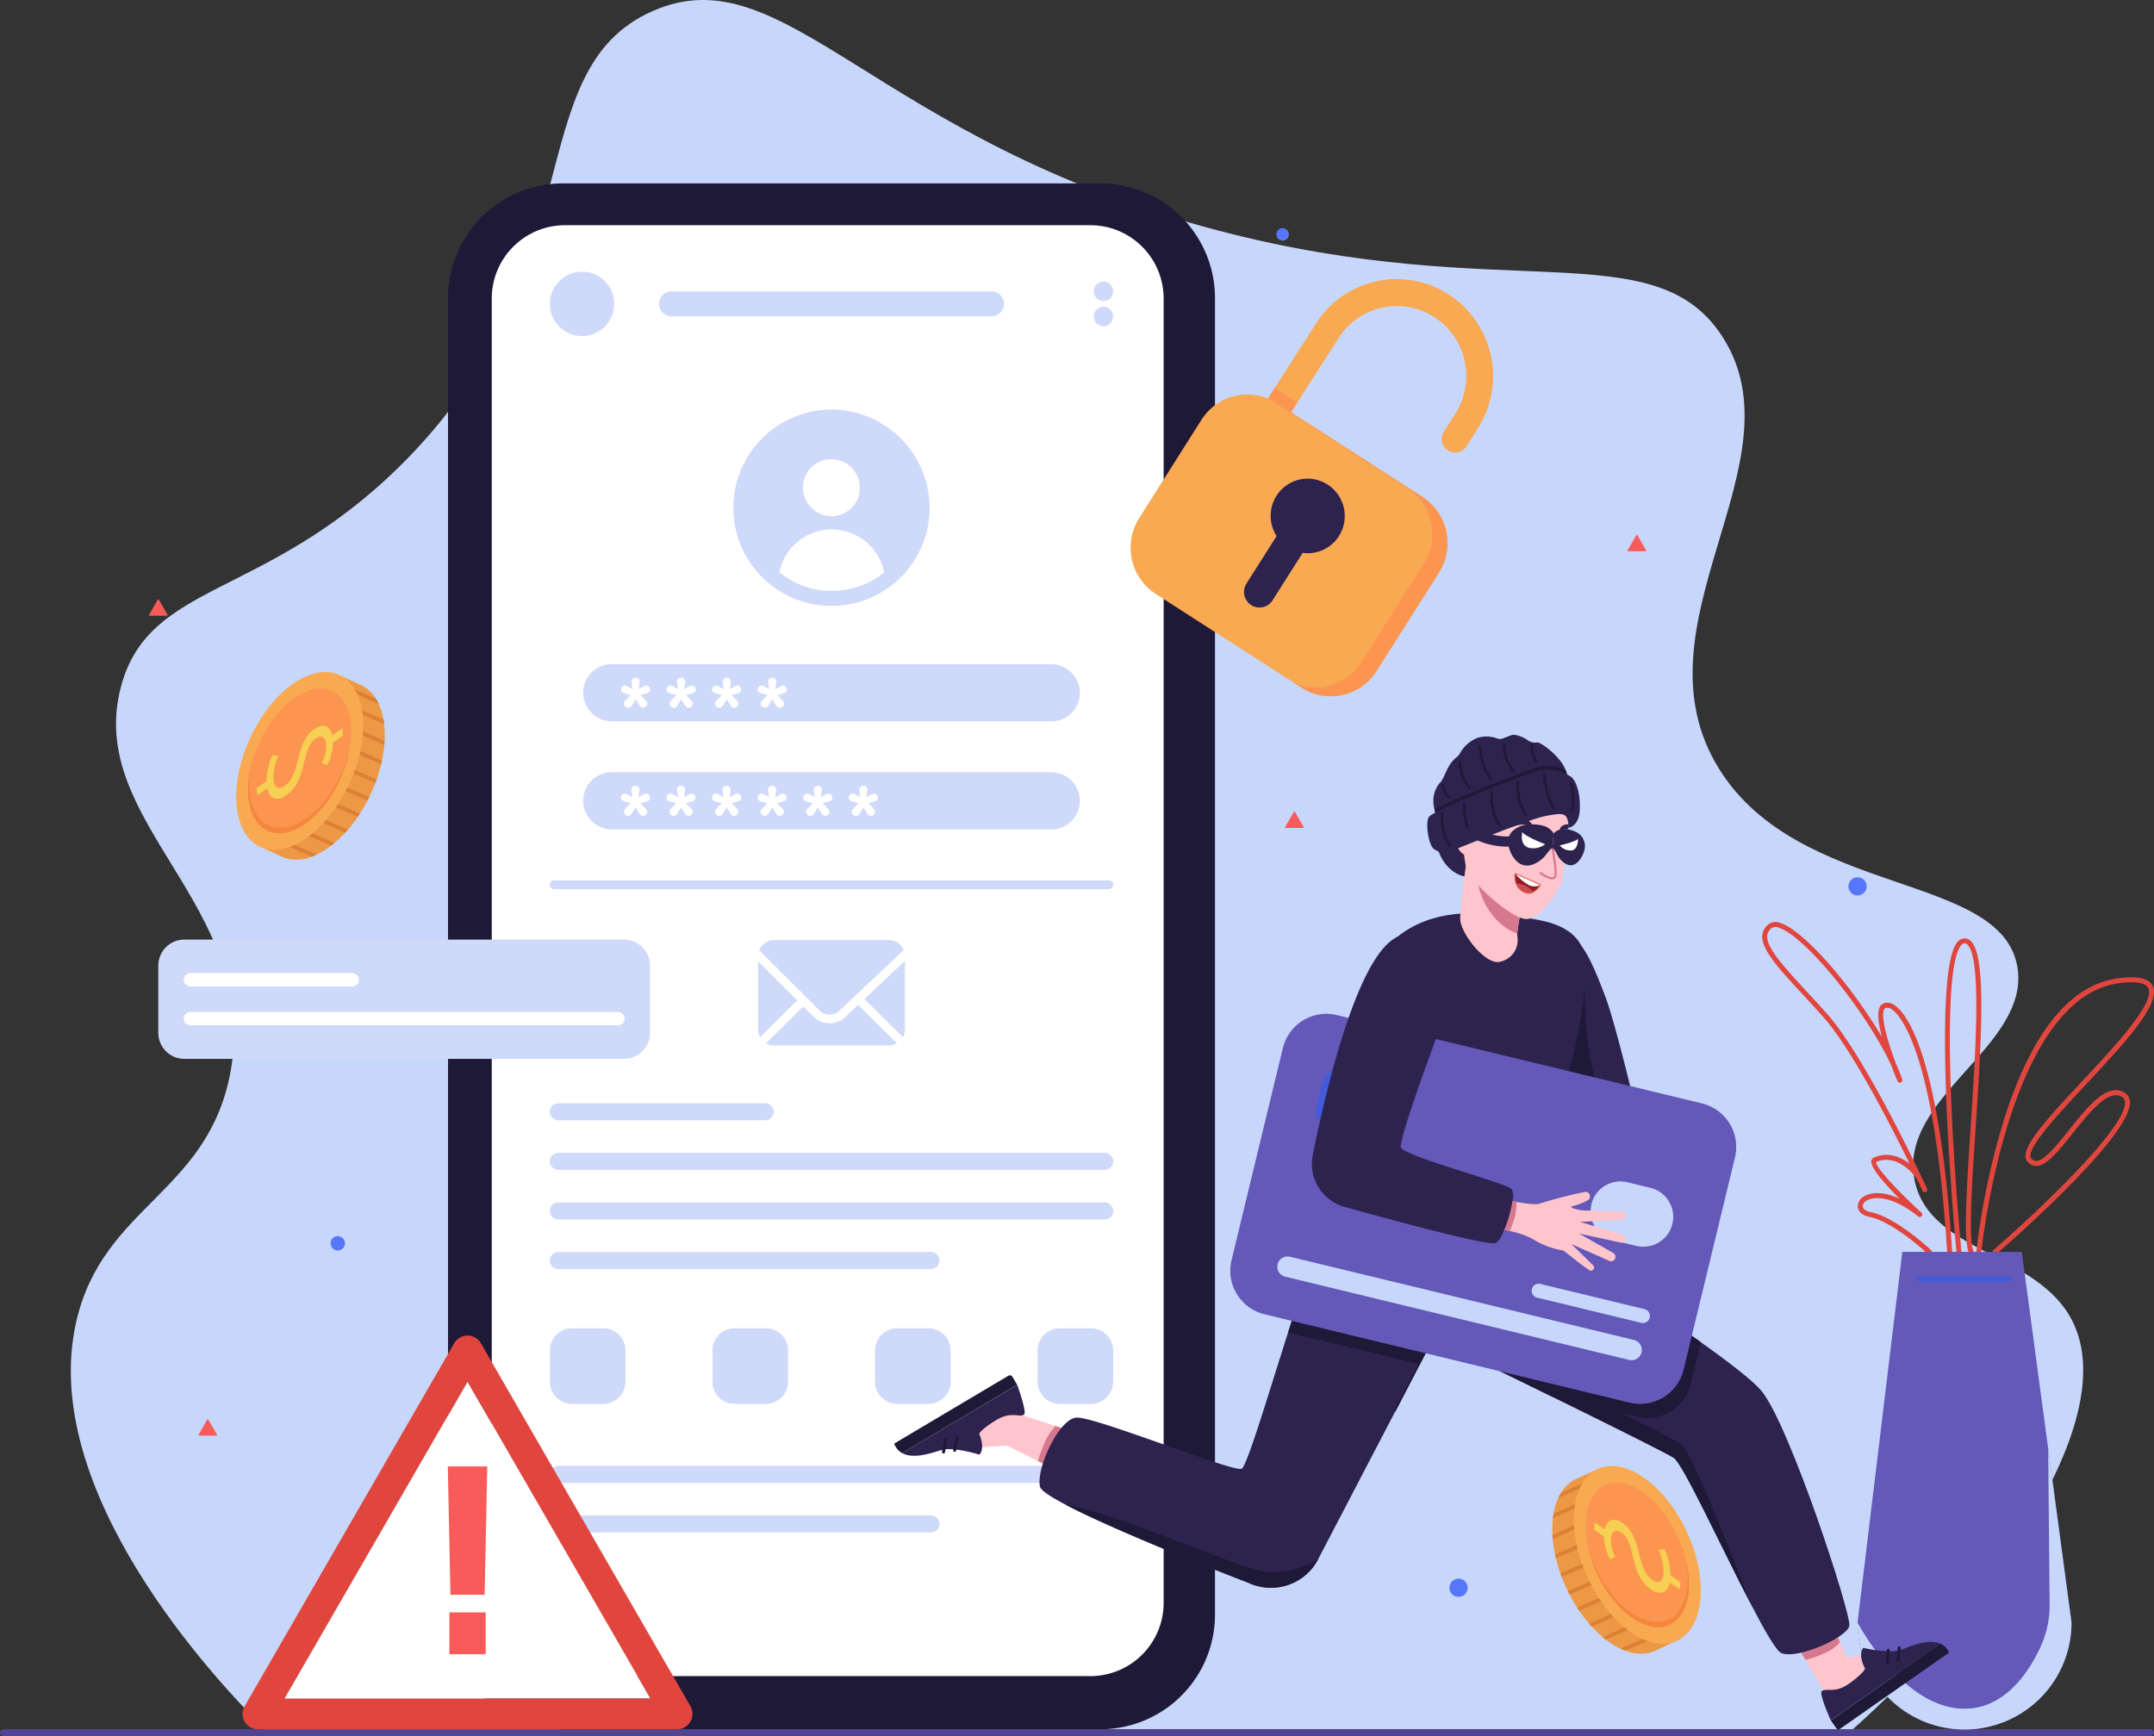 <svg xmlns="http://www.w3.org/2000/svg" xmlns:xlink="http://www.w3.org/1999/xlink" width="393.144" height="316.874" viewBox="0 0 393.144 316.874"><rect x="0" y="0" width="393.144" height="316.874" fill="#333333" stroke="none"/><defs><clipPath id="clip-path"><rect id="Rectangle_4543" data-name="Rectangle 4543" width="393.144" height="316.874" fill="none"></rect></clipPath></defs><g id="sc7-img-nonprofit-should-act" transform="translate(0 0.004)"><g id="Group_1705" data-name="Group 1705" transform="translate(0 -0.004)" clip-path="url(#clip-path)"><path id="Path_13148" data-name="Path 13148" d="M392.525,1371.075H.651a.641.641,0,0,0-.651.585.617.617,0,0,0,.617.65H392.525a.617.617,0,1,0,0-1.235" transform="translate(0 -1055.436)" fill="#514593"></path><path id="Path_13149" data-name="Path 13149" d="M91.594,315.625c-8.811-8.691-41.589-43.524-34.427-74.488,4.889-21.14,24.166-23.355,28.168-45.694,5.43-30.313-26.648-45.309-20.03-70.106,5.143-19.273,26.033-15.885,50.7-40.061,36.133-35.411,21.551-72.312,46.32-83.251,24.224-10.7,40.442,23.6,103.281,40.061,52.274,13.7,79.582.063,92.014,19.4C372.374,84.441,340.585,114,357,140.36c14.662,23.552,51.74,18.752,54.458,36.3,2.233,14.424-21.885,23.607-18.778,38.809,2.709,13.259,22.439,13.041,28.794,25.664,9.671,19.212-18.21,55.111-40.061,74.488Z" transform="translate(-43.225 0.004)" fill="#c7d7fc"></path><path id="Path_13150" data-name="Path 13150" d="M1468.818,697.217a1.663,1.663,0,1,1-1.663-1.663,1.663,1.663,0,0,1,1.663,1.663" transform="translate(-1128.118 -535.428)" fill="#5777fa"></path><path id="Path_13151" data-name="Path 13151" d="M1014.245,182.028a1.14,1.14,0,1,1-1.14-1.14,1.14,1.14,0,0,1,1.14,1.14" transform="translate(-778.999 -139.245)" fill="#5777fa"></path><path id="Path_13152" data-name="Path 13152" d="M264.735,981.427a1.309,1.309,0,1,1-1.309-1.309,1.309,1.309,0,0,1,1.309,1.309" transform="translate(-201.775 -754.482)" fill="#5777fa"></path><path id="Path_13153" data-name="Path 13153" d="M1152.464,1253.364a1.663,1.663,0,1,1-1.663-1.663,1.663,1.663,0,0,1,1.663,1.663" transform="translate(-884.593 -963.544)" fill="#5777fa"></path><path id="Path_13154" data-name="Path 13154" d="M1293.683,427.1H1290.5a.117.117,0,0,1-.1-.176l1.589-2.752a.117.117,0,0,1,.2,0l1.589,2.752a.117.117,0,0,1-.1.176" transform="translate(-993.325 -326.48)" fill="#f95a5a"></path><path id="Path_13155" data-name="Path 13155" d="M121.389,478.193h-3.178a.117.117,0,0,1-.1-.176l1.589-2.752a.117.117,0,0,1,.2,0l1.589,2.752a.117.117,0,0,1-.1.176" transform="translate(-90.907 -365.807)" fill="#f95a5a"></path><path id="Path_13156" data-name="Path 13156" d="M160.624,1128.344h-3.178a.117.117,0,0,1-.1-.176l1.589-2.752a.117.117,0,0,1,.2,0l1.589,2.752a.117.117,0,0,1-.1.176" transform="translate(-121.11 -866.286)" fill="#f95a5a"></path><path id="Path_13157" data-name="Path 13157" d="M1022.121,646.465h-3.178a.117.117,0,0,1-.1-.176l1.589-2.752a.117.117,0,0,1,.2,0l1.589,2.752a.117.117,0,0,1-.1.176" transform="translate(-784.28 -495.341)" fill="#f95a5a"></path><path id="Path_13158" data-name="Path 13158" d="M1546.819,801.718a.453.453,0,0,1-.419-.281c-1.011-2.457-.393-11.842.323-22.708.9-13.7,2.027-30.76-.521-33.481a.7.7,0,0,0-1.161.018c-3.767,4.137-1.64,38.411.01,55.956a.455.455,0,0,1-.41.495.465.465,0,0,1-.495-.41c-.2-2.088-4.752-51.188.222-56.652a1.616,1.616,0,0,1,2.5-.027c2.816,3.008,1.773,18.845.764,34.161-.679,10.307-1.321,20.041-.39,22.3a.453.453,0,0,1-.246.593.443.443,0,0,1-.173.035" transform="translate(-1187.054 -572.761)" fill="#e1463e"></path><path id="Path_13159" data-name="Path 13159" d="M1567.338,825.441l-.046,0a.453.453,0,0,1-.406-.5,135.668,135.668,0,0,1,4.959-23.817c5.069-16.154,12.128-24.93,20.982-26.084,3.49-.454,5.526-.01,6.23,1.36,1.661,3.233-5.059,10.425-12.173,18.039-4.983,5.334-11.185,11.971-9.992,13.462a1.129,1.129,0,0,0,.9.5c1.486,0,3.781-2.873,6-5.651,3.482-4.357,7.081-8.864,10.248-6.755a1.975,1.975,0,0,1,.881,1.586c.394,6.335-23.3,26.872-24.307,27.744a.455.455,0,0,1-.594-.688c6.777-5.852,24.3-22.112,24-27a1.062,1.062,0,0,0-.478-.887c-2.474-1.646-5.96,2.716-9.035,6.566-2.568,3.215-4.786,5.992-6.708,5.992h0a2.021,2.021,0,0,1-1.614-.845c-1.6-2,2.771-6.872,10.038-14.65,5.969-6.388,13.4-14.339,12.028-17-.494-.961-2.327-1.262-5.305-.873-20.292,2.646-25.107,48.626-25.154,49.091a.453.453,0,0,1-.45.409" transform="translate(-1206.168 -596.483)" fill="#e1463e"></path><path id="Path_13160" data-name="Path 13160" d="M1431.363,792.175a.454.454,0,0,1-.453-.426c-2.33-37.617-8.814-43.818-10.09-44.68a1.41,1.41,0,0,0-1.151-.3.486.486,0,0,0-.293.3c-.685,1.524.85,6.383,2.167,9.893a29.406,29.406,0,0,1,1.137,2.851.454.454,0,0,1-.27.569.459.459,0,0,1-.579-.246c-.138-.325-.6-1.406-1.137-2.837-4.377-9.546-15.649-23.643-20.552-25.175a1.368,1.368,0,0,0-1.234.043,1.946,1.946,0,0,0-.863,1.409c-.2,2.181,3.062,5.711,7.189,10.18,1.181,1.278,2.442,2.643,3.731,4.093,6.488,7.3,15.666,26.423,17.8,30.956q.229.45.445.954a.454.454,0,0,1-.83.37c-.013-.027-.172-.372-.455-.972a8.231,8.231,0,0,0-4.342-4.307,4.783,4.783,0,0,0-3.669.045c-.186.834,4.119,5.469,8.276,9.248a.454.454,0,0,1-.589.691c-4.475-3.581-7.855-3.8-9.39-2.895a1.2,1.2,0,0,0-.726,1.117c.076.451.6.816,1.406.977,4.616.923,10.775,6.681,11.035,6.926a.454.454,0,0,1-.623.662c-.062-.059-6.23-5.825-10.59-6.7-1.207-.241-1.981-.867-2.125-1.717a2.061,2.061,0,0,1,1.162-2.051c1.317-.774,3.547-.9,6.439.438-2.536-2.528-5.316-5.617-5.144-6.862a.833.833,0,0,1,.462-.649,5.713,5.713,0,0,1,4.388-.086,7.286,7.286,0,0,1,2.149,1.257c-3.6-7.355-10.633-21.037-15.756-26.8-1.284-1.446-2.541-2.805-3.719-4.081-4.448-4.815-7.662-8.294-7.427-10.878a2.844,2.844,0,0,1,1.223-2.054,2.2,2.2,0,0,1,2.049-.183c4.38,1.368,13.217,11.708,18.567,20.827-.593-2.23-.91-4.325-.433-5.387a1.4,1.4,0,0,1,.834-.794,2.174,2.174,0,0,1,1.947.4c1.879,1.268,8.191,8.29,10.489,45.376a.454.454,0,0,1-.425.482h-.028" transform="translate(-1075.493 -562.796)" fill="#e1463e"></path><path id="Path_13161" data-name="Path 13161" d="M1511.767,1060.236a19.526,19.526,0,0,1-39.052,0l8.174-67.659h21.8l4.823,35.932,0,0Z" transform="translate(-1133.678 -764.073)" fill="#6458b8"></path><path id="Path_13162" data-name="Path 13162" d="M1536.857,1013.208h-16.347a.454.454,0,1,1,0-.908h16.347a.454.454,0,0,1,0,.908" transform="translate(-1170.12 -779.256)" fill="#435bdb"></path><path id="Path_13163" data-name="Path 13163" d="M1511.767,1180.387a19.526,19.526,0,0,1-39.052,0s8.205,15.731,19.526,15.731c7.29,0,11.645-6.525,13.821-11.171a18.236,18.236,0,0,0,1.709-7.91l-.264-28.378,0,0Z" transform="translate(-1133.678 -884.224)" fill="#c7d7fc"></path><path id="Path_13164" data-name="Path 13164" d="M474.255,427.585H376.132A20.931,20.931,0,0,1,355.2,406.652v-240.3a20.932,20.932,0,0,1,20.932-20.933h98.123a20.932,20.932,0,0,1,20.932,20.933v240.3a20.931,20.931,0,0,1-20.933,20.933" transform="translate(-273.428 -111.941)" fill="#1f1938"></path><path id="Path_13165" data-name="Path 13165" d="M499.134,178.56H403.269a13.383,13.383,0,0,0-13.383,13.383V430.011a13.383,13.383,0,0,0,13.383,13.383h95.865a13.383,13.383,0,0,0,13.383-13.383V191.943a13.383,13.383,0,0,0-13.383-13.383" transform="translate(-300.13 -137.452)" fill="#fff"></path><path id="Path_13166" data-name="Path 13166" d="M583.193,235.616H524.777a2.27,2.27,0,0,1,0-4.541h58.415a2.27,2.27,0,0,1,0,4.541" transform="translate(-402.22 -177.878)" fill="#cfd9f9"></path><path id="Path_13167" data-name="Path 13167" d="M447.672,221.3a5.872,5.872,0,1,1-5.872-5.872,5.872,5.872,0,0,1,5.872,5.872" transform="translate(-335.571 -165.834)" fill="#cfd9f9"></path><path id="Path_13168" data-name="Path 13168" d="M870.676,244.976A1.776,1.776,0,1,1,868.9,243.2a1.776,1.776,0,0,1,1.776,1.776" transform="translate(-667.501 -187.212)" fill="#cfd9f9"></path><path id="Path_13169" data-name="Path 13169" d="M870.676,225.018a1.776,1.776,0,1,1-1.776-1.776,1.776,1.776,0,0,1,1.776,1.776" transform="translate(-667.501 -171.848)" fill="#cfd9f9"></path><path id="Path_13170" data-name="Path 13170" d="M617.25,342.671a17.915,17.915,0,1,1-17.994-17.914,18.008,18.008,0,0,1,17.994,17.914" transform="translate(-447.57 -249.993)" fill="#cfd9f9"></path><path id="Path_13171" data-name="Path 13171" d="M646.976,369.271a5.176,5.176,0,0,1-5.181,5.2,5.23,5.23,0,0,1-5.226-5.2,5.177,5.177,0,0,1,5.181-5.2,5.231,5.231,0,0,1,5.226,5.2" transform="translate(-490.023 -280.254)" fill="#fff"></path><path id="Path_13172" data-name="Path 13172" d="M637.038,427.53a15.187,15.187,0,0,1-19.13,0,9.756,9.756,0,0,1,19.13,0" transform="translate(-475.658 -323.056)" fill="#fff"></path><path id="Path_13173" data-name="Path 13173" d="M547.819,537.026H467.613a5.246,5.246,0,0,1-5.241-5.219,5.192,5.192,0,0,1,5.2-5.219h80.206a5.246,5.246,0,0,1,5.241,5.219,5.192,5.192,0,0,1-5.2,5.219" transform="translate(-355.928 -405.36)" fill="#cfd9f9"></path><path id="Path_13174" data-name="Path 13174" d="M493.393,538.841l1.045.576-.2-1.254a.718.718,0,0,1,.709-.835h.067a.725.725,0,0,1,.716.835l-.194,1.254,1.033-.572a.723.723,0,1,1,.538,1.33l-1.219.32,1.032,1.07a.721.721,0,0,1-.1,1.089l-.049.035a.723.723,0,0,1-1.031-.208l-.745-1.19-.734,1.19a.721.721,0,0,1-1.029.208l-.049-.035a.722.722,0,0,1-.108-1.089l1.023-1.07-1.228-.319a.725.725,0,0,1-.486-.983l0,0a.719.719,0,0,1,1.011-.347" transform="translate(-378.984 -413.628)" fill="#fff"></path><path id="Path_13175" data-name="Path 13175" d="M529.525,538.841l1.045.576-.2-1.254a.719.719,0,0,1,.709-.835h.067a.725.725,0,0,1,.716.835l-.194,1.254,1.033-.572a.723.723,0,1,1,.538,1.33l-1.219.32,1.032,1.07a.721.721,0,0,1-.1,1.089l-.049.035a.723.723,0,0,1-1.031-.208l-.745-1.19-.734,1.19a.72.72,0,0,1-1.029.208l-.05-.035a.722.722,0,0,1-.108-1.089l1.023-1.07L529,540.175a.725.725,0,0,1-.486-.983l0,0a.719.719,0,0,1,1.011-.347" transform="translate(-406.798 -413.628)" fill="#fff"></path><path id="Path_13176" data-name="Path 13176" d="M565.657,538.841l1.045.576-.2-1.254a.718.718,0,0,1,.709-.835h.067a.725.725,0,0,1,.716.835l-.194,1.254,1.033-.572a.723.723,0,1,1,.538,1.33l-1.219.32,1.032,1.07a.721.721,0,0,1-.1,1.089l-.049.035A.723.723,0,0,1,568,542.48l-.745-1.19-.734,1.19a.72.72,0,0,1-1.029.208l-.049-.035a.722.722,0,0,1-.108-1.089l1.023-1.07-1.228-.319a.725.725,0,0,1-.486-.983l0,0a.719.719,0,0,1,1.011-.347" transform="translate(-434.612 -413.628)" fill="#fff"></path><path id="Path_13177" data-name="Path 13177" d="M601.788,538.841l1.045.576-.2-1.254a.719.719,0,0,1,.709-.835h.067a.725.725,0,0,1,.716.835l-.194,1.254,1.033-.572a.723.723,0,1,1,.538,1.33l-1.219.32,1.032,1.07a.721.721,0,0,1-.1,1.089l-.049.035a.723.723,0,0,1-1.031-.208l-.745-1.19-.734,1.19a.72.72,0,0,1-1.029.208l-.05-.035a.722.722,0,0,1-.109-1.089l1.023-1.07-1.228-.319a.725.725,0,0,1-.486-.983l0,0a.72.72,0,0,1,1.011-.347" transform="translate(-462.425 -413.628)" fill="#fff"></path><path id="Path_13178" data-name="Path 13178" d="M547.819,622.719H467.613a5.246,5.246,0,0,1-5.241-5.219,5.192,5.192,0,0,1,5.2-5.219h80.206a5.246,5.246,0,0,1,5.241,5.219,5.192,5.192,0,0,1-5.2,5.219" transform="translate(-355.928 -471.326)" fill="#cfd9f9"></path><path id="Path_13179" data-name="Path 13179" d="M493.321,624.535l1.045.576-.2-1.254a.718.718,0,0,1,.709-.835h.067a.725.725,0,0,1,.716.835l-.194,1.254,1.033-.572a.723.723,0,1,1,.538,1.33l-1.219.32,1.032,1.07a.721.721,0,0,1-.1,1.089l-.049.035a.723.723,0,0,1-1.031-.208l-.745-1.19-.734,1.19a.72.72,0,0,1-1.029.208l-.05-.035a.722.722,0,0,1-.109-1.089l1.023-1.07-1.228-.319a.725.725,0,0,1-.486-.983l0,0a.719.719,0,0,1,1.011-.348" transform="translate(-378.929 -479.594)" fill="#fff"></path><path id="Path_13180" data-name="Path 13180" d="M529.453,624.535l1.045.576-.2-1.254a.718.718,0,0,1,.709-.835h.067a.725.725,0,0,1,.716.835l-.194,1.254,1.033-.572a.723.723,0,1,1,.538,1.33l-1.219.32,1.032,1.07a.721.721,0,0,1-.1,1.089l-.049.035a.723.723,0,0,1-1.031-.208l-.745-1.19-.734,1.19a.72.72,0,0,1-1.029.208l-.05-.035a.722.722,0,0,1-.108-1.089l1.023-1.07-1.228-.319a.725.725,0,0,1-.486-.983l0,0a.719.719,0,0,1,1.011-.348" transform="translate(-406.743 -479.594)" fill="#fff"></path><path id="Path_13181" data-name="Path 13181" d="M565.585,624.535l1.045.576-.2-1.254a.718.718,0,0,1,.709-.835h.067a.725.725,0,0,1,.716.835l-.194,1.254,1.033-.572a.723.723,0,1,1,.538,1.33l-1.219.32,1.032,1.07a.721.721,0,0,1-.1,1.089l-.049.035a.723.723,0,0,1-1.031-.208l-.745-1.19-.734,1.19a.721.721,0,0,1-1.029.208l-.049-.035a.722.722,0,0,1-.108-1.089l1.023-1.07-1.228-.319a.725.725,0,0,1-.486-.983l0,0a.719.719,0,0,1,1.011-.347" transform="translate(-434.556 -479.594)" fill="#fff"></path><path id="Path_13182" data-name="Path 13182" d="M601.717,624.535l1.045.576-.2-1.254a.718.718,0,0,1,.709-.835h.067a.725.725,0,0,1,.716.835l-.194,1.254,1.033-.572a.723.723,0,1,1,.538,1.33l-1.219.32,1.032,1.07a.721.721,0,0,1-.1,1.089l-.049.035a.723.723,0,0,1-1.031-.208l-.745-1.19-.734,1.19a.72.72,0,0,1-1.029.208l-.05-.035a.722.722,0,0,1-.108-1.089l1.022-1.07-1.228-.319a.725.725,0,0,1-.486-.983l0,0a.719.719,0,0,1,1.011-.347" transform="translate(-462.371 -479.594)" fill="#fff"></path><path id="Path_13183" data-name="Path 13183" d="M637.849,624.535l1.045.576-.2-1.254a.718.718,0,0,1,.709-.835h.067a.725.725,0,0,1,.716.835l-.194,1.254,1.033-.572a.723.723,0,1,1,.538,1.33l-1.218.32,1.032,1.07a.721.721,0,0,1-.1,1.089l-.049.035a.723.723,0,0,1-1.031-.208l-.745-1.19-.734,1.19a.721.721,0,0,1-1.029.208l-.049-.035a.722.722,0,0,1-.108-1.089l1.023-1.07-1.228-.319a.725.725,0,0,1-.486-.983l0,0a.719.719,0,0,1,1.011-.347" transform="translate(-490.185 -479.594)" fill="#fff"></path><path id="Path_13184" data-name="Path 13184" d="M673.98,624.535l1.045.576-.2-1.254a.718.718,0,0,1,.71-.835h.066a.725.725,0,0,1,.716.835l-.194,1.254,1.033-.572a.723.723,0,1,1,.538,1.33l-1.219.32,1.032,1.07a.721.721,0,0,1-.1,1.089l-.049.035a.723.723,0,0,1-1.031-.208l-.745-1.19-.734,1.19a.72.72,0,0,1-1.029.208l-.049-.035a.722.722,0,0,1-.109-1.089l1.023-1.07-1.228-.319a.725.725,0,0,1-.486-.983l0,0a.719.719,0,0,1,1.011-.347" transform="translate(-517.998 -479.594)" fill="#fff"></path><path id="Path_13185" data-name="Path 13185" d="M537.953,699.586H436.721a.806.806,0,0,1,0-1.612H537.953a.806.806,0,0,1,0,1.612" transform="translate(-335.572 -537.292)" fill="#cfd9f9"></path><path id="Path_13186" data-name="Path 13186" d="M475.222,877.834H437.484a1.556,1.556,0,1,1,0-3.112h37.738a1.556,1.556,0,1,1,0,3.112" transform="translate(-335.572 -673.35)" fill="#cfd9f9"></path><path id="Path_13187" data-name="Path 13187" d="M537.191,917.152H437.484a1.556,1.556,0,0,1,0-3.112h99.707a1.556,1.556,0,1,1,0,3.112" transform="translate(-335.572 -703.616)" fill="#cfd9f9"></path><path id="Path_13188" data-name="Path 13188" d="M537.191,956.471H437.484a1.556,1.556,0,0,1,0-3.112h99.707a1.556,1.556,0,1,1,0,3.112" transform="translate(-335.572 -733.884)" fill="#cfd9f9"></path><path id="Path_13189" data-name="Path 13189" d="M505.479,995.79H437.484a1.556,1.556,0,1,1,0-3.112h67.995a1.556,1.556,0,0,1,0,3.112" transform="translate(-335.572 -764.151)" fill="#cfd9f9"></path><path id="Path_13190" data-name="Path 13190" d="M537.191,1165.329H437.484a1.556,1.556,0,0,1,0-3.112h99.707a1.556,1.556,0,1,1,0,3.112" transform="translate(-335.572 -894.66)" fill="#cfd9f9"></path><path id="Path_13191" data-name="Path 13191" d="M505.479,1204.648H437.484a1.556,1.556,0,1,1,0-3.112h67.995a1.556,1.556,0,0,1,0,3.112" transform="translate(-335.572 -924.927)" fill="#cfd9f9"></path><path id="Path_13192" data-name="Path 13192" d="M608.2,769.4l-6.782,6.689a2.9,2.9,0,0,1-.355-1.4V762.286Z" transform="translate(-462.69 -586.798)" fill="#cfd9f9"></path><path id="Path_13193" data-name="Path 13193" d="M624.19,796.822l7.082,6.986a2.9,2.9,0,0,1-1.455.388H608.861a2.9,2.9,0,0,1-1.455-.388l6.8-6.7,1.848,1.843a4.147,4.147,0,0,0,2.885,1.216h.059a4.146,4.146,0,0,0,2.858-1.136Z" transform="translate(-467.574 -613.383)" fill="#cfd9f9"></path><path id="Path_13194" data-name="Path 13194" d="M612.937,758.187,601.91,747.194a2.916,2.916,0,0,1,2.721-1.865h20.956a2.915,2.915,0,0,1,2.7,1.824l-11.753,11.084a2.575,2.575,0,0,1-3.6-.05" transform="translate(-463.343 -573.745)" fill="#cfd9f9"></path><path id="Path_13195" data-name="Path 13195" d="M692.707,761.829v12.514a2.9,2.9,0,0,1-.355,1.4l-7.036-6.94Z" transform="translate(-527.548 -586.446)" fill="#cfd9f9"></path><path id="Path_13196" data-name="Path 13196" d="M445.654,1066.964h-5.647a4.079,4.079,0,0,1-4.079-4.08v-5.647a4.079,4.079,0,0,1,4.079-4.08h5.647a4.08,4.08,0,0,1,4.08,4.08v5.647a4.08,4.08,0,0,1-4.08,4.08" transform="translate(-335.572 -810.708)" fill="#cfd9f9"></path><path id="Path_13197" data-name="Path 13197" d="M574.539,1066.964h-5.647a4.079,4.079,0,0,1-4.08-4.08v-5.647a4.079,4.079,0,0,1,4.08-4.08h5.647a4.08,4.08,0,0,1,4.08,4.08v5.647a4.079,4.079,0,0,1-4.08,4.08" transform="translate(-434.786 -810.708)" fill="#cfd9f9"></path><path id="Path_13198" data-name="Path 13198" d="M703.425,1066.964h-5.647a4.079,4.079,0,0,1-4.08-4.08v-5.647a4.079,4.079,0,0,1,4.08-4.08h5.647a4.08,4.08,0,0,1,4.08,4.08v5.647a4.08,4.08,0,0,1-4.08,4.08" transform="translate(-534.001 -810.708)" fill="#cfd9f9"></path><path id="Path_13199" data-name="Path 13199" d="M832.31,1066.964h-5.647a4.079,4.079,0,0,1-4.079-4.08v-5.647a4.079,4.079,0,0,1,4.079-4.08h5.647a4.08,4.08,0,0,1,4.08,4.08v5.647a4.08,4.08,0,0,1-4.08,4.08" transform="translate(-633.215 -810.708)" fill="#cfd9f9"></path><path id="Path_13200" data-name="Path 13200" d="M271.63,1130.8H195.156a2.818,2.818,0,0,1-2.44-4.227l38.238-66.229a2.818,2.818,0,0,1,4.88,0l38.237,66.229a2.818,2.818,0,0,1-2.44,4.227m-71.595-5.635H266.75l-33.357-57.776Z" transform="translate(-148.059 -815.152)" fill="#e1463e"></path><path id="Path_13201" data-name="Path 13201" d="M225.776,1153.426h66.715l-33.357-57.776Z" transform="translate(-173.8 -843.417)" fill="#fff"></path><path id="Path_13202" data-name="Path 13202" d="M362.236,1162.715l-.48,23.424h-6.24l-.48-23.424Zm-.288,34.273h-6.624v-7.632h6.624Z" transform="translate(-273.303 -895.043)" fill="#f95a5a"></path><path id="Path_13203" data-name="Path 13203" d="M1221.828,771.844l-11.776,7.257-3.87-10-3.877-10.018-3.2-8.255,10.3-12.2c3.232,2.732,4.973,7.475,6.715,12.021s5.708,21.193,5.708,21.193" transform="translate(-923.059 -568.587)" fill="#2e234f"></path><path id="Path_13204" data-name="Path 13204" d="M1227.507,795.18l-10.636-1.579-3.877-10.018,10.036-13.126s-.811,18.907,4.478,24.723" transform="translate(-933.748 -593.088)" fill="#1f1938"></path><path id="Path_13205" data-name="Path 13205" d="M772.217,1122.6l-5.93.385.5-5.306,9.477-2.254a9.032,9.032,0,0,0,.555,2.645c.386.558-4.605,4.53-4.605,4.53" transform="translate(-589.879 -858.641)" fill="#ffc5cd"></path><path id="Path_13206" data-name="Path 13206" d="M785.529,1125.922l.444,1.914.735-.046.322-.021,1.466-.091,5.617,2.812,2.468,1.237,4.986,2.5,3.821-7.542-5.579-1.8-2.466-.794-6.053-1.951s0,0,0,0a0,0,0,0,1,0,0l0,0Z" transform="translate(-604.691 -863.809)" fill="#ffc5cd"></path><path id="Path_13207" data-name="Path 13207" d="M736.215,1097.983l-21,12.464c2.075,1.157,5.41-.014,7.123-.543,2.223-.686,6.995.833,6.995.833,1.128-1.305-.043-3.785-.043-3.785s.1-.694,2.98-2.464,4.177-.5,5.178-1.052c.643-.355-1.229-5.453-1.229-5.453" transform="translate(-550.562 -845.213)" fill="#2e234f"></path><path id="Path_13208" data-name="Path 13208" d="M731.37,1092.179l-.867-1.458a.536.536,0,0,0-.734-.187l-20.842,12.384a3.2,3.2,0,0,0,1.447,1.738Z" transform="translate(-545.724 -839.421)" fill="#1f1938"></path><path id="Path_13209" data-name="Path 13209" d="M747.351,1140.033a.274.274,0,0,0-.131.192l-.38,2.32a.275.275,0,0,0,.544.089l.381-2.32a.275.275,0,0,0-.227-.316.272.272,0,0,0-.185.035" transform="translate(-574.905 -877.553)" fill="#1f1938"></path><path id="Path_13210" data-name="Path 13210" d="M756.232,1138.748a.274.274,0,0,0-.131.192l-.381,2.32a.276.276,0,0,0,.544.089l.381-2.32a.275.275,0,0,0-.413-.281" transform="translate(-581.742 -876.564)" fill="#1f1938"></path><path id="Path_13211" data-name="Path 13211" d="M822.817,1137.016l2.468,1.237,3.227-6.842-2.466-.794a11.349,11.349,0,0,0-1.883,2.786,36.189,36.189,0,0,0-1.346,3.614" transform="translate(-633.395 -870.334)" fill="#d6798e"></path><path id="Path_13212" data-name="Path 13212" d="M1447.913,1311.721l5.885-.824-.108,5.328-9.284,2.951a9.03,9.03,0,0,0-.75-2.6c-.426-.528,4.257-4.859,4.257-4.859" transform="translate(-1111.289 -1009.112)" fill="#ffc5cd"></path><path id="Path_13213" data-name="Path 13213" d="M1410.308,1268.886l3.691,6.266,1.166,1.979,3.269,5.55.006,0,5.456-4.195-.585-1.875-.689.105,0-.011-1.159-2.807-.648-1.57-2.832-6.855Z" transform="translate(-1085.638 -974.144)" fill="#ffc5cd"></path><path id="Path_13214" data-name="Path 13214" d="M1445.68,1316.083l20.02-13.989c-2.155-1-5.395.415-7.063,1.07-2.166.849-7.037-.312-7.037-.312-1.028,1.385.324,3.771.324,3.771s-.05.7-2.788,2.679-4.128.807-5.086,1.434c-.615.4,1.63,5.346,1.63,5.346" transform="translate(-1111.53 -1002.069)" fill="#2e234f"></path><path id="Path_13215" data-name="Path 13215" d="M1451.521,1317.254l.973,1.39a.536.536,0,0,0,.746.132l19.865-13.9a3.2,3.2,0,0,0-1.572-1.625Z" transform="translate(-1117.364 -1003.229)" fill="#1f1938"></path><path id="Path_13216" data-name="Path 13216" d="M1504.121,1308.189a.276.276,0,0,0,.117-.2l.207-2.342a.275.275,0,1,0-.549-.049l-.207,2.342a.276.276,0,0,0,.432.25" transform="translate(-1157.521 -1004.839)" fill="#1f1938"></path><path id="Path_13217" data-name="Path 13217" d="M1495.359,1310.131a.275.275,0,0,0,.117-.2l.207-2.342a.276.276,0,0,0-.549-.048l-.207,2.342a.275.275,0,0,0,.432.25" transform="translate(-1150.776 -1006.333)" fill="#1f1938"></path><path id="Path_13218" data-name="Path 13218" d="M1426.342,1298.075l1.166,1.979a19.669,19.669,0,0,0,3.888-1.4,6.992,6.992,0,0,0,2.407-1.838l-.648-1.57Z" transform="translate(-1097.981 -997.066)" fill="#d6798e"></path><path id="Path_13219" data-name="Path 13219" d="M1075.092,988.309s3.893,1.886,9.663,4.691l4.436,2.157c6.453,3.144,14.264,6.953,21.5,10.508,11.4,5.6,21.38,10.565,22.42,11.289,1.7,1.185,8.7,16.367,13.969,26.534,2.558,4.941,4.711,8.7,5.65,9.089,2.869,1.2,12.05-2.86,12.407-5s-10.919-36.662-16.039-42.856c-1.514-1.831-5.8-5.145-11.078-8.9-12.583-8.956-30.836-20.439-30.836-20.439l-9.723,3.917Z" transform="translate(-827.593 -750.832)" fill="#2e234f"></path><path id="Path_13220" data-name="Path 13220" d="M1117.069,1047.009c16.015,7.786,46.5,22.657,48.356,23.953,1.7,1.185,8.7,16.367,13.969,26.534,0,0-10.091-26.743-12.442-28.879s-47.547-23.079-47.547-23.079Z" transform="translate(-859.906 -804.841)" fill="#1f1938"></path><path id="Path_13221" data-name="Path 13221" d="M824.249,1009.2c.167.681,1.992,1.868,4.761,3.315,10.224,5.343,33.318,14.225,33.318,14.225a9.724,9.724,0,0,0,12.69-4.334l0,0,18.544-35.556,2.457-4.71,8.271-15.863.961-1.84s-23.716-9.047-27.559-4.869c-1.683,1.831-4.763,10.822-7.836,20.408-.111.35-.224.7-.337,1.055-3.826,11.992-7.56,24.529-8.482,24.875-1.69.637-26.991-9.652-30.2-9.334s-7.372,9.432-6.589,12.629" transform="translate(-634.423 -737.811)" fill="#2e234f"></path><path id="Path_13222" data-name="Path 13222" d="M1148.2,1011.05a.143.143,0,0,0,.108.008l1.206-.394a4.589,4.589,0,0,0,2.591-2.133l2.749-4.927a.144.144,0,0,0-.251-.14l-2.749,4.927a4.3,4.3,0,0,1-2.429,2l-1.206.394a.144.144,0,0,0-.019.265" transform="translate(-883.808 -772.398)" fill="#1f1938"></path><path id="Path_13223" data-name="Path 13223" d="M1105.413,1037.028a.144.144,0,0,0,.191-.063l12.6-24.282a.144.144,0,0,0-.255-.132l-12.6,24.283a.144.144,0,0,0,.061.193l0,0" transform="translate(-850.872 -779.388)" fill="#1f1938"></path><path id="Path_13224" data-name="Path 13224" d="M1077.164,724.228c-10.368-.994-17.229,2.1-21.872,9.117-4.121,6.228-10.765,43.232-9.834,47.142s12.648,9.949,27.042,9.3c10.808-.489,12.928-4.89,15.247-7.286,2.23-2.3-4.092-12.906-.47-19.353,3.713-6.61,9.383-29.4,5.31-34.317-2.756-3.33-7.556-3.846-15.424-4.6" transform="translate(-804.713 -557.361)" fill="#2e234f"></path><path id="Path_13225" data-name="Path 13225" d="M1139.344,650.375c1.326,3.2,4.43,4.946,6.933,3.908s3.458-4.471,2.131-7.668-4.43-4.946-6.933-3.908-3.457,4.471-2.131,7.668" transform="translate(-876.594 -494.517)" fill="#2e234f"></path><path id="Path_13226" data-name="Path 13226" d="M1157.654,676.792c-.143,2.686,4.557,8.646,7.169,8.086a4.029,4.029,0,0,0,3.272-4.636,3.772,3.772,0,0,1-.023-.509,43.405,43.405,0,0,1,1.47-7.349s-.951-1.483-2.25-3.333c-2.48-3.537-6.484-8.712-7.284-7.132-1.218,2.407-2.21,12.187-2.355,14.873" transform="translate(-891.146 -509.312)" fill="#ffc5cd"></path><path id="Path_13227" data-name="Path 13227" d="M1171.894,695.68s1.309,6.7,7.143,8.879a43.405,43.405,0,0,1,1.47-7.349s-.951-1.483-2.25-3.333Z" transform="translate(-902.11 -534.137)" fill="#d6798e"></path><path id="Path_13228" data-name="Path 13228" d="M1160.452,630.977c1.023,2.977,8.524,9.509,11.078,9.379s5.674-5.148,6.222-6.328,1.1-8.712,1.317-10.041a.39.39,0,0,1,.008-.046c.048-.306.087-.6.117-.894a15.367,15.367,0,0,0-.476-6.045,3.914,3.914,0,0,0-3.123-2.754c-8.425-1.365-11.982,2.01-14.346,5.341-2.554,3.6-.8,11.388-.8,11.388" transform="translate(-892.849 -472.601)" fill="#ffc5cd"></path><path id="Path_13229" data-name="Path 13229" d="M1199.139,650.965a.126.126,0,0,0,.134.2,5.579,5.579,0,0,1,1.8-.31c.763.076,1.459.3,1.561.157s-.178-1-1.551-1.047a2.5,2.5,0,0,0-1.948,1" transform="translate(-923.06 -500.334)" fill="#2e234f"></path><path id="Path_13230" data-name="Path 13230" d="M1236.754,654.476c.091.143.761-.031,1.5-.076.048-.306.086-.6.117-.894h-.019c-1.373-.017-1.694.826-1.6.971" transform="translate(-952.026 -503.059)" fill="#2e234f"></path><path id="Path_13231" data-name="Path 13231" d="M1222.782,670.942a.891.891,0,0,0,.751-.182c.506-.471.149-2.778-.37-5.744-.131-.75-.245-1.4-.278-1.737a.185.185,0,1,0-.369.036c.035.353.15,1.007.282,1.765.286,1.635.881,5.038.483,5.409s-1.727-.393-2.307-.823a.185.185,0,1,0-.221.3,5.493,5.493,0,0,0,2.029.979" transform="translate(-939.663 -510.454)" fill="#d6798e"></path><path id="Path_13232" data-name="Path 13232" d="M1202.559,695.888a2.87,2.87,0,0,1-1.717-1.7,3.957,3.957,0,0,1-.225-1.789.185.185,0,0,1,.257-.144l4.449,1.985a.186.186,0,0,1,.085.262s-.022.039-.064.1a3.773,3.773,0,0,1-1.261,1.18,1.842,1.842,0,0,1-1.11.22,1.791,1.791,0,0,1-.414-.107m-1.592-3.19a3.631,3.631,0,0,0,.22,1.354,2.514,2.514,0,0,0,1.505,1.49,1.425,1.425,0,0,0,1.219-.1,3.368,3.368,0,0,0,1.058-.963Z" transform="translate(-924.203 -532.874)" fill="#ea5f61"></path><path id="Path_13233" data-name="Path 13233" d="M1201.421,693.04a3.8,3.8,0,0,0,.214,1.7,2.7,2.7,0,0,0,1.611,1.6,1.609,1.609,0,0,0,1.371-.1,3.624,3.624,0,0,0,1.194-1.12c.038-.053.056-.085.056-.085l-4.418-1.972Z" transform="translate(-924.824 -533.493)" fill="#911e26"></path><path id="Path_13234" data-name="Path 13234" d="M1201.615,693.095a9.262,9.262,0,0,0,2.52,2.05,2.51,2.51,0,0,0,1.841.008c.037-.052.056-.085.056-.085Z" transform="translate(-924.989 -533.535)" fill="#fff"></path><path id="Path_13235" data-name="Path 13235" d="M1202.418,700.413a2.7,2.7,0,0,0,1.611,1.6,1.609,1.609,0,0,0,1.371-.1,4.338,4.338,0,0,0-1.444-1.114,6.8,6.8,0,0,0-1.539-.379" transform="translate(-925.607 -539.169)" fill="#cb4b51"></path><path id="Path_13236" data-name="Path 13236" d="M1154.151,651.49c-1.664.725-1.408,4.432.56,5.78.568.389,2.47-1.818,2.308-3.255s-.9-3.382-2.868-2.524" transform="translate(-887.606 -501.346)" fill="#ffc5cd"></path><path id="Path_13237" data-name="Path 13237" d="M1161.905,656.626l.024,0a.185.185,0,0,0,.186-.185,3.1,3.1,0,0,0-.675-2.344.92.92,0,0,0-.688-.259.185.185,0,0,0,.042.368.583.583,0,0,1,.412.178c.248.229.544.771.539,2.056a.185.185,0,0,0,.161.184" transform="translate(-893.408 -503.315)" fill="#d6798e"></path><path id="Path_13238" data-name="Path 13238" d="M1136.554,596.172a20.082,20.082,0,0,0,.622,2.07l23.618-7.28a4.079,4.079,0,0,0-.29-1.936,6.291,6.291,0,0,0-.979-1.707c-1.554-1.967-3.638-3.348-4.18-3.374a2.24,2.24,0,0,1-1.735-.377,5.65,5.65,0,0,0-2.573-1.018,3.4,3.4,0,0,0-1.035.32,6.727,6.727,0,0,1-1.29.481,2.366,2.366,0,0,1-.733-.128l-.009,0h0a5.563,5.563,0,0,0-3.522-.121,6.432,6.432,0,0,0-3.232,2.808c-.3.67-.942.807-1.736,1.929s-1.29,2.941-1.976,3.539a5,5,0,0,0-1.146,3.037,5.642,5.642,0,0,0,.2,1.759" transform="translate(-874.742 -448.439)" fill="#2e234f"></path><path id="Path_13239" data-name="Path 13239" d="M1137.264,615.185a20.123,20.123,0,0,0,.622,2.07l23.618-7.28a4.079,4.079,0,0,0-.29-1.936,7.035,7.035,0,0,0-5.889-.3c-3.259,1.1-14.517,5.508-18.062,7.448" transform="translate(-875.452 -467.451)" fill="#1f1938"></path><path id="Path_13240" data-name="Path 13240" d="M1132.01,618.657c-.893.752-.238,5.371.832,6.023s1.553.979,4.241-.107,13.074-5.288,15.776-5.866,3.788-.605,4.181.2a4.182,4.182,0,0,1,.31,1.869s1.908-.187,2.072-3.211-.692-5.646-1.77-6.2a7.275,7.275,0,0,0-6.677-.723c-3.641,1.225-17.268,6.589-18.965,8.018" transform="translate(-871.085 -469.685)" fill="#2e234f"></path><path id="Path_13241" data-name="Path 13241" d="M1204.067,625.588a.251.251,0,0,0,.19-.405c-1.805-2.3-1.554-5.925-1.552-5.961a.25.25,0,1,0-.5-.038c-.012.156-.27,3.856,1.657,6.308a.25.25,0,0,0,.2.1" transform="translate(-925.43 -476.461)" fill="#1f1938"></path><path id="Path_13242" data-name="Path 13242" d="M1225.184,619.458a.246.246,0,0,0,.116-.032.25.25,0,0,0,.1-.341,14.582,14.582,0,0,1-1.572-6.016.251.251,0,0,0-.5.008,14.817,14.817,0,0,0,1.636,6.253.25.25,0,0,0,.225.128" transform="translate(-941.699 -471.743)" fill="#1f1938"></path><path id="Path_13243" data-name="Path 13243" d="M1245.193,625.892a.251.251,0,0,0,.236-.187,12.039,12.039,0,0,0-.123-5.026.25.25,0,1,0-.487.119,11.761,11.761,0,0,1,.125,4.779.25.25,0,0,0,.178.306.244.244,0,0,0,.07.008" transform="translate(-958.241 -477.644)" fill="#1f1938"></path><path id="Path_13244" data-name="Path 13244" d="M1183.252,633.93a.251.251,0,0,0,.19-.405c-1.8-2.3-1.554-5.925-1.552-5.961a.25.25,0,1,0-.5-.038c-.012.156-.27,3.856,1.657,6.309a.251.251,0,0,0,.2.1" transform="translate(-909.408 -482.883)" fill="#1f1938"></path><path id="Path_13245" data-name="Path 13245" d="M1174.48,597.322a.25.25,0,0,0,.182-.416c-1.825-2.076-1.974-5.748-1.975-5.785a.251.251,0,0,0-.5.018c.006.158.156,3.886,2.1,6.1a.25.25,0,0,0,.195.085" transform="translate(-902.334 -454.851)" fill="#1f1938"></path><path id="Path_13246" data-name="Path 13246" d="M1193.334,594.557a.25.25,0,0,0,.182-.416,6.551,6.551,0,0,1-1.6-4.508.25.25,0,0,0-.5-.047,6.933,6.933,0,0,0,1.727,4.886.25.25,0,0,0,.195.085" transform="translate(-917.126 -453.681)" fill="#1f1938"></path><path id="Path_13247" data-name="Path 13247" d="M1214.492,593.313a.25.25,0,0,0,.193-.4,4.78,4.78,0,0,1-.752-2.808.25.25,0,0,0-.5-.033,5.2,5.2,0,0,0,.854,3.145.249.249,0,0,0,.206.1" transform="translate(-934.081 -454.048)" fill="#1f1938"></path><path id="Path_13248" data-name="Path 13248" d="M1158.418,608.416a.251.251,0,0,0,.182-.416,7.169,7.169,0,0,1-1.736-4.563.251.251,0,0,0-.5-.021,7.545,7.545,0,0,0,1.86,4.915.251.251,0,0,0,.195.085" transform="translate(-890.154 -464.318)" fill="#1f1938"></path><path id="Path_13249" data-name="Path 13249" d="M1144.2,623.991a.251.251,0,0,0,.083-.485c-.952-.361-1.138-1.936-1.14-1.952a.251.251,0,0,0-.5.056c.009.077.225,1.9,1.46,2.365a.249.249,0,0,0,.1.016" transform="translate(-879.595 -478.292)" fill="#1f1938"></path><path id="Path_13250" data-name="Path 13250" d="M1161.558,642.809a.251.251,0,0,0,.191-.405c-1.805-2.3-1.554-5.925-1.552-5.961a.25.25,0,0,0-.5-.038c-.012.156-.27,3.856,1.657,6.308a.25.25,0,0,0,.2.1" transform="translate(-892.708 -489.718)" fill="#1f1938"></path><path id="Path_13251" data-name="Path 13251" d="M1143.91,650.249a.25.25,0,0,0,.19-.406c-1.632-2.07-1.368-5.672-1.365-5.708a.25.25,0,0,0-.5-.04,12.208,12.208,0,0,0,.067,2.176,7.63,7.63,0,0,0,1.4,3.883.251.251,0,0,0,.2.1" transform="translate(-879.264 -495.638)" fill="#1f1938"></path><path id="Path_13252" data-name="Path 13252" d="M1186.894,584.3a5.831,5.831,0,0,0,1.12.278,1.6,1.6,0,0,0,.9-.63h0a6.721,6.721,0,0,1-1.29.481,2.371,2.371,0,0,1-.732-.129" transform="translate(-913.657 -449.511)" fill="#1f1938"></path><path id="Path_13253" data-name="Path 13253" d="M1203.947,655.222a3.36,3.36,0,0,0-1.675-1.328,8.122,8.122,0,0,0-3.449-.242c-.723.1-3.628.979-3.143,3.646a5.759,5.759,0,0,0,1.105,2.559c2.252,2.856,5.186,0,5.61-.529.4-.495.941-1.349,1.327-1.387Z" transform="translate(-920.378 -503.11)" fill="#2e234f"></path><path id="Path_13254" data-name="Path 13254" d="M1210.788,662.016s-3.4-1.269-4.174-2.2c0,0-.61,2.417,1.282,2.865a3.586,3.586,0,0,0,2.893-.666" transform="translate(-928.764 -507.918)" fill="#fff"></path><path id="Path_13255" data-name="Path 13255" d="M1231.02,658.052a2.651,2.651,0,0,1,1.714-.8,5.381,5.381,0,0,1,2.52.625,2.847,2.847,0,0,1,1.392,3.193,5.416,5.416,0,0,1-.878,1.828c-1.767,2.316-3.655-.149-3.947-.663-.283-.5-.657-1.375-1.026-1.462Z" transform="translate(-947.451 -505.94)" fill="#2e234f"></path><path id="Path_13256" data-name="Path 13256" d="M1236.619,666.267s2.728-.594,3.328-1.2c0,0,.09,1.945-1.177,2.127a2.6,2.6,0,0,1-2.151-.922" transform="translate(-951.935 -511.956)" fill="#fff"></path><path id="Path_13257" data-name="Path 13257" d="M1167.349,658.512a13.461,13.461,0,0,0,3.963.214.926.926,0,0,0-.232-1.838,11.769,11.769,0,0,1-7.113-1.689.926.926,0,0,0-1.021,1.546,12.318,12.318,0,0,0,4.4,1.767" transform="translate(-894.902 -504.245)" fill="#2e234f"></path><path id="Path_13258" data-name="Path 13258" d="M1021.223,981.027l24.044,5.818,2.457-4.709c6.453,3.143,14.264,6.953,21.5,10.507l15.615,3.778a8.181,8.181,0,0,0,9.876-6.027l1.838-7.6c-12.583-8.956-30.836-20.44-30.836-20.44l-9.723,3.917.961-1.84s-23.716-9.047-27.559-4.869c-1.744,1.9-4.991,11.49-8.173,21.463" transform="translate(-786.125 -737.812)" fill="#1f1938"></path><path id="Path_13259" data-name="Path 13259" d="M981.644,858.676l66.614,16.12a8.181,8.181,0,0,0,9.876-6.027l9.368-38.712a8.182,8.182,0,0,0-6.027-9.876l-66.614-16.12a8.179,8.179,0,0,0-9.876,6.027L975.617,848.8a8.181,8.181,0,0,0,6.027,9.876" transform="translate(-750.84 -618.778)" fill="#6458b8"></path><path id="Path_13260" data-name="Path 13260" d="M1265.224,947.486l4.183,1.012a5.452,5.452,0,0,0,2.565-10.6l-4.183-1.012a5.452,5.452,0,1,0-2.565,10.6" transform="translate(-970.744 -721.085)" fill="#c7d7fc"></path><path id="Path_13261" data-name="Path 13261" d="M1014.277,999.943l62.71,15.176a1.873,1.873,0,1,0,.881-3.64l-62.71-15.176a1.873,1.873,0,1,0-.881,3.64" transform="translate(-779.675 -766.901)" fill="#c7d7fc"></path><path id="Path_13262" data-name="Path 13262" d="M1215.336,1020.388l19.011,4.6a1.285,1.285,0,0,0,.6-2.5l-19.011-4.6a1.285,1.285,0,1,0-.6,2.5" transform="translate(-934.795 -783.531)" fill="#c7d7fc"></path><path id="Path_13263" data-name="Path 13263" d="M1047.129,847.673l2.68.648a2.118,2.118,0,0,1,2.432-1.2l5.29,1.28a2.117,2.117,0,0,1,1.56,2.556l-1.28,5.291a2.117,2.117,0,0,1-2.556,1.56l-2.679-.648a2.118,2.118,0,0,1-2.432,1.2l-5.291-1.28a2.117,2.117,0,0,1-1.56-2.556l1.28-5.291a2.117,2.117,0,0,1,2.556-1.56" transform="translate(-803.068 -652.06)" fill="#435bdb"></path><path id="Path_13264" data-name="Path 13264" d="M1168.2,950.919c.472.072,2.532.363,4.778.816.283.058.57.117.855.18.335.072.67.148,1,.226a15.414,15.414,0,0,1,4.156,1.452,14.923,14.923,0,0,0,5.537,2.1c.259.024,2.453,1.988,4.761,3.56l.048.033a.565.565,0,0,0,.709-.874l-3.975-3.893,7.109,3.153a.824.824,0,0,0,.516-1.533l-6.229-3.538,7.794,1.7a.773.773,0,0,0,.155-1.511l-7.8-2.323,7.86-.37a.756.756,0,0,0-.172-1.485c-2.747-.109-5.763-.217-6.392-.205-1.209.026-2.988-.387-2.882-.741a11.4,11.4,0,0,0,2.986-1.113.82.82,0,0,0-.548-1.533,81.416,81.416,0,0,0-8.094,2.092c-.485.272-2.308.081-4.328-.276-.239-.042-.481-.087-.724-.133-.2-.039-.4-.078-.592-.119a39.444,39.444,0,0,1-4.632-1.181Z" transform="translate(-899.264 -727.445)" fill="#ffc5cd"></path><path id="Path_13265" data-name="Path 13265" d="M1191.295,952.013c.242.046.485.091.724.133a10.149,10.149,0,0,1-.259,2.569,17.743,17.743,0,0,1-.953,2.736c-.329-.078-.665-.154-1-.226-.285-.063-.572-.122-.855-.18l1.751-5.152Z" transform="translate(-915.24 -732.756)" fill="#d6798e"></path><path id="Path_13266" data-name="Path 13266" d="M1046.328,792.168s25.838,7.283,27.326,6.526a4,4,0,0,0,1.233-1.716c.105-.22.211-.457.315-.7a23.474,23.474,0,0,0,1.488-5.213c.026-.174.047-.342.061-.5a2.613,2.613,0,0,0-.192-1.685c-.976-1.159-19.527-5.991-20.225-7.612-.455-1.059,4.286-14.227,7.634-23.25a10.784,10.784,0,0,0-4.623-13.038l-3.667-2.166c-7.205,3.362-12.9,27.223-15.443,39.816a8.151,8.151,0,0,0,6.092,9.543" transform="translate(-800.636 -571.805)" fill="#2e234f"></path><path id="Path_13267" data-name="Path 13267" d="M845.252,1193.25c10.224,5.343,33.319,14.225,33.319,14.225a9.724,9.724,0,0,0,12.69-4.334c-.131.089-5.25,3.491-11.006,2.029-5.831-1.481-27.057-10.789-35-11.92" transform="translate(-650.665 -918.549)" fill="#1f1938"></path><path id="Path_13268" data-name="Path 13268" d="M1034.423,224.081a17.479,17.479,0,0,0-24.227,5.337l-9.9,15.457,4.131,2.659,9.9-15.456a12.6,12.6,0,0,1,17.463-3.846,12.806,12.806,0,0,1,3.877,17.581l-2.111,3.328a2.458,2.458,0,1,0,4.151,2.632l2.093-3.3a17.768,17.768,0,0,0-5.377-24.391" transform="translate(-770.019 -170.349)" fill="#f9a952"></path><path id="Path_13269" data-name="Path 13269" d="M1006.5,307.571l4.132,2.66-1.142,1.8-2.6-1.674a10.154,10.154,0,0,0-1.62-.846Z" transform="translate(-773.844 -236.764)" fill="#fb9550"></path><path id="Path_13270" data-name="Path 13270" d="M927.509,366.283,900.968,349.2a10.071,10.071,0,0,1-3.05-13.843L909.3,317.4a9.908,9.908,0,0,1,13.749-3.03l26.541,17.082a10.072,10.072,0,0,1,3.05,13.843l-11.385,17.955a9.908,9.908,0,0,1-13.749,3.03" transform="translate(-690.005 -240.779)" fill="#f9a952"></path><path id="Path_13271" data-name="Path 13271" d="M1003.631,389.993a6.839,6.839,0,0,0-2.072-9.4,6.728,6.728,0,0,0-9.336,2.058,6.839,6.839,0,0,0,.021,7.343l-5.5,8.67a2.857,2.857,0,0,0,.865,3.926,2.81,2.81,0,0,0,3.9-.86l5.5-8.67a6.727,6.727,0,0,0,6.622-3.067" transform="translate(-759.246 -292.147)" fill="#2e234f"></path><path id="Path_13272" data-name="Path 13272" d="M1036.969,347.98l-11.384,17.957a9.908,9.908,0,0,1-13.748,3.03l-1.284-.826a9.906,9.906,0,0,0,12.27-3.815l11.384-17.957a10.069,10.069,0,0,0-3.05-13.843L1005.9,316.273a9.882,9.882,0,0,1,1.475.783l26.539,17.082a10.069,10.069,0,0,1,3.05,13.843" transform="translate(-774.333 -243.462)" fill="#fb9550"></path><path id="Path_13273" data-name="Path 13273" d="M210.5,766.75H130.262a4.756,4.756,0,0,1-4.756-4.756V749.731a4.756,4.756,0,0,1,4.756-4.756H210.5a4.756,4.756,0,0,1,4.756,4.756v12.263a4.756,4.756,0,0,1-4.756,4.756" transform="translate(-96.613 -573.472)" fill="#cfd9f9"></path><path id="Path_13274" data-name="Path 13274" d="M176.4,774.027H146.861a1.218,1.218,0,0,1,0-2.436H176.4a1.218,1.218,0,0,1,0,2.436" transform="translate(-112.114 -593.961)" fill="#fff"></path><path id="Path_13275" data-name="Path 13275" d="M224.9,804.8H146.862a1.218,1.218,0,0,1,0-2.436H224.9a1.218,1.218,0,1,1,0,2.436" transform="translate(-112.115 -617.65)" fill="#fff"></path><path id="Path_13276" data-name="Path 13276" d="M216.3,567.43a14.027,14.027,0,0,1-2.063,1.2q-.444.209-.877.368a7.141,7.141,0,0,1-5.34.083l0,0-4.769-2.256L217.9,537.753l.312-.619.555-1.1,3.555,1.623h0a6.407,6.407,0,0,1,2.734,2.482,7.96,7.96,0,0,1,.532.988,11.445,11.445,0,0,1,.86,2.861c.044.261.085.528.115.8.021.163.037.331.051.5a18.763,18.763,0,0,1,.036,2.583c-.012.244-.029.486-.051.732a23.619,23.619,0,0,1-.427,2.844c-.049.228-.1.458-.155.687a27.885,27.885,0,0,1-.816,2.765c-.077.219-.157.435-.238.652q-.5,1.317-1.122,2.588c-.1.209-.2.415-.31.618-.425.819-.886,1.615-1.379,2.377-.126.2-.257.393-.388.582a25.387,25.387,0,0,1-1.8,2.354c-.16.185-.321.365-.485.541a20.5,20.5,0,0,1-1.975,1.892c-.2.168-.4.33-.609.487s-.395.3-.595.435" transform="translate(-156.456 -412.632)" fill="#ed9845"></path><path id="Path_13277" data-name="Path 13277" d="M273.111,544.316l-7.686-3.375-.236-.1a.339.339,0,0,1-.144-.118.345.345,0,0,1,.422-.514l.27.118,6.843,3.007a7.959,7.959,0,0,1,.532.988" transform="translate(-203.98 -415.819)" fill="#db8035"></path><path id="Path_13278" data-name="Path 13278" d="M279.011,560.971l-7.424-3.261a.348.348,0,0,1-.144-.118.345.345,0,0,1,.422-.513l7.031,3.089c.045.261.085.528.115.8" transform="translate(-208.906 -428.808)" fill="#db8035"></path><path id="Path_13279" data-name="Path 13279" d="M283.354,579.381l-6.172-2.711a.336.336,0,0,1-.144-.118.345.345,0,0,1,.422-.514l5.946,2.611c-.012.244-.029.486-.051.732" transform="translate(-213.212 -443.405)" fill="#db8035"></path><path id="Path_13280" data-name="Path 13280" d="M280.693,594.654l-6.212-2.728a.372.372,0,0,1-.144-.118.346.346,0,0,1,.423-.517l6.09,2.676c-.049.228-.1.458-.155.687" transform="translate(-211.133 -455.146)" fill="#db8035"></path><path id="Path_13281" data-name="Path 13281" d="M276.2,609.529l-6.186-2.718a.346.346,0,1,1,.277-.634l6.148,2.7c-.077.219-.157.435-.238.652" transform="translate(-207.695 -466.605)" fill="#db8035"></path><path id="Path_13282" data-name="Path 13282" d="M271.428,624.094l-5.752-2.527a.346.346,0,1,1,.277-.634l5.786,2.543c-.1.208-.2.415-.31.618" transform="translate(-204.354 -477.964)" fill="#db8035"></path><path id="Path_13283" data-name="Path 13283" d="M263.927,637.032l-5.7-2.5a.339.339,0,0,1-.144-.118.345.345,0,0,1,.422-.514l5.812,2.552c-.126.2-.257.392-.388.582" transform="translate(-198.62 -487.943)" fill="#db8035"></path><path id="Path_13284" data-name="Path 13284" d="M254.234,649.711l-5.63-2.472a.335.335,0,0,1-.144-.118.341.341,0,0,1-.033-.336.345.345,0,0,1,.455-.177l5.837,2.563q-.24.277-.485.54" transform="translate(-191.214 -497.727)" fill="#db8035"></path><path id="Path_13285" data-name="Path 13285" d="M242.236,659.7l-5.861-2.574a.352.352,0,0,1-.144-.118.345.345,0,0,1,.422-.514l6.192,2.719c-.2.168-.4.33-.609.487" transform="translate(-181.799 -505.339)" fill="#db8035"></path><path id="Path_13286" data-name="Path 13286" d="M227.815,668.076q-.444.209-.877.368l-5.844-2.566a.339.339,0,0,1-.144-.118.345.345,0,0,1,.422-.514Z" transform="translate(-170.036 -512.075)" fill="#db8035"></path><path id="Path_13287" data-name="Path 13287" d="M200.073,563.144c-6.366,4.442-12.068,1.734-12.736-6.049s3.951-17.693,10.316-22.135,12.068-1.734,12.736,6.049-3.951,17.693-10.317,22.135" transform="translate(-144.16 -410.161)" fill="#f9a952"></path><path id="Path_13288" data-name="Path 13288" d="M205.113,547.717c5.178-3.613,9.816-1.411,10.359,4.92s-3.213,14.391-8.391,18-9.816,1.411-10.359-4.92,3.213-14.391,8.391-18" transform="translate(-151.394 -420.287)" fill="#fb9550"></path><path id="Path_13289" data-name="Path 13289" d="M207.315,608.768c3.618-2.524,6.541-7.218,7.789-11.977-1.081,5.086-4.156,10.266-8.023,12.964-5.178,3.613-9.815,1.41-10.359-4.921a17.978,17.978,0,0,1,.6-6.026,17.291,17.291,0,0,0-.368,5.041c.543,6.329,5.181,8.533,10.359,4.92" transform="translate(-151.394 -459.402)" fill="#f4873d"></path><path id="Path_13290" data-name="Path 13290" d="M208.871,588.14c3.92-2.736,2.651-8.458,5.306-10.31,1.053-.735,1.831-.348,1.949,1.02a6.514,6.514,0,0,1-.8,3.438l.973.36a9.255,9.255,0,0,0,1.1-4.115l1.813-1.265-.115-1.342-1.834,1.28c-.4-1.773-1.683-2.257-3.314-1.119-3.55,2.478-2.374,8.264-5.333,10.329-1.138.794-1.947.468-2.089-1.183a9.669,9.669,0,0,1,.91-4.287l-1.106-.141a12.55,12.55,0,0,0-1.075,4.779l-1.81,1.263.115,1.342,1.836-1.282c.43,1.941,1.749,2.438,3.476,1.233" transform="translate(-156.608 -442.991)" fill="#f7cf52"></path><path id="Path_13291" data-name="Path 13291" d="M1241.1,1196.989a14.01,14.01,0,0,0,2.063,1.2q.444.209.877.368a7.141,7.141,0,0,0,5.34.083l0,0,4.769-2.256-14.655-29.079-.312-.619-.554-1.1-3.555,1.623h0a6.406,6.406,0,0,0-2.734,2.483,7.941,7.941,0,0,0-.532.987,11.439,11.439,0,0,0-.86,2.861c-.044.261-.085.528-.115.8-.021.162-.037.331-.051.5a18.732,18.732,0,0,0-.036,2.583c.012.244.028.486.051.732a23.642,23.642,0,0,0,.427,2.844c.049.228.1.458.155.687a27.851,27.851,0,0,0,.816,2.765c.077.219.157.435.238.652q.5,1.318,1.122,2.588c.1.208.2.415.31.618.425.819.886,1.615,1.379,2.377.126.2.257.392.388.582a25.385,25.385,0,0,0,1.8,2.354c.16.185.321.365.485.541a20.492,20.492,0,0,0,1.975,1.892c.2.168.4.33.609.487s.395.3.595.435" transform="translate(-947.396 -897.26)" fill="#ed9845"></path><path id="Path_13292" data-name="Path 13292" d="M1235.458,1173.875l7.686-3.375.236-.1a.337.337,0,0,0,.144-.118.345.345,0,0,0-.422-.514l-.27.118-6.842,3.007a7.976,7.976,0,0,0-.532.988" transform="translate(-951.041 -900.446)" fill="#db8035"></path><path id="Path_13293" data-name="Path 13293" d="M1231.224,1190.531l7.424-3.261a.345.345,0,1,0-.278-.632l-7.031,3.088c-.045.261-.085.528-.115.8" transform="translate(-947.782 -913.436)" fill="#db8035"></path><path id="Path_13294" data-name="Path 13294" d="M1230.894,1208.942l6.173-2.711a.336.336,0,0,0,.144-.118.345.345,0,0,0-.422-.514l-5.946,2.611c.012.244.029.486.051.731" transform="translate(-947.488 -928.033)" fill="#db8035"></path><path id="Path_13295" data-name="Path 13295" d="M1233.073,1224.213l6.212-2.728a.373.373,0,0,0,.144-.118.346.346,0,0,0-.422-.517l-6.09,2.676c.049.228.1.458.155.687" transform="translate(-949.086 -939.773)" fill="#db8035"></path><path id="Path_13296" data-name="Path 13296" d="M1237.376,1239.089l6.186-2.718a.347.347,0,0,0,.178-.457.346.346,0,0,0-.455-.177l-6.148,2.7c.077.219.157.435.239.652" transform="translate(-952.334 -951.232)" fill="#db8035"></path><path id="Path_13297" data-name="Path 13297" d="M1243.357,1253.654l5.752-2.527a.351.351,0,0,0,.144-.118.345.345,0,0,0-.421-.516l-5.786,2.543c.1.208.2.415.31.618" transform="translate(-956.883 -962.592)" fill="#db8035"></path><path id="Path_13298" data-name="Path 13298" d="M1250.771,1266.592l5.7-2.5a.34.34,0,0,0,.144-.118.345.345,0,0,0-.422-.514l-5.812,2.552c.126.2.257.392.388.583" transform="translate(-962.53 -972.571)" fill="#db8035"></path><path id="Path_13299" data-name="Path 13299" d="M1260.378,1279.271l5.63-2.472a.336.336,0,0,0,.144-.118.345.345,0,0,0-.422-.513l-5.837,2.563c.16.185.321.365.485.54" transform="translate(-969.851 -982.355)" fill="#db8035"></path><path id="Path_13300" data-name="Path 13300" d="M1271.189,1289.262l5.861-2.574a.349.349,0,0,0,.144-.118.345.345,0,0,0-.422-.514l-6.193,2.719c.2.168.4.33.609.487" transform="translate(-978.077 -989.967)" fill="#db8035"></path><path id="Path_13301" data-name="Path 13301" d="M1284.771,1297.636c.3.139.589.262.877.368l5.845-2.566a.341.341,0,0,0,.144-.118.345.345,0,0,0-.422-.514Z" transform="translate(-989.002 -996.703)" fill="#db8035"></path><path id="Path_13302" data-name="Path 13302" d="M1258.163,1192.7c6.366,4.442,12.068,1.734,12.736-6.049s-3.951-17.693-10.316-22.135-12.068-1.734-12.737,6.049,3.951,17.693,10.317,22.135" transform="translate(-960.528 -894.789)" fill="#f9a952"></path><path id="Path_13303" data-name="Path 13303" d="M1267.591,1177.277c-5.178-3.613-9.816-1.41-10.359,4.92s3.213,14.391,8.391,18,9.816,1.411,10.359-4.919-3.213-14.391-8.391-18" transform="translate(-967.762 -904.915)" fill="#fb9550"></path><path id="Path_13304" data-name="Path 13304" d="M1266.8,1238.328c-3.618-2.524-6.541-7.218-7.789-11.977,1.082,5.086,4.156,10.265,8.023,12.964,5.178,3.613,9.815,1.41,10.359-4.921a17.978,17.978,0,0,0-.6-6.026,17.289,17.289,0,0,1,.368,5.041c-.543,6.329-5.181,8.533-10.359,4.92" transform="translate(-969.169 -944.03)" fill="#f4873d"></path><path id="Path_13305" data-name="Path 13305" d="M1274.161,1217.7c-3.92-2.736-2.651-8.458-5.306-10.31-1.053-.735-1.831-.348-1.949,1.02a6.513,6.513,0,0,0,.8,3.438l-.973.36a9.254,9.254,0,0,1-1.1-4.115l-1.813-1.265.115-1.342,1.834,1.28c.4-1.774,1.683-2.257,3.314-1.119,3.55,2.478,2.374,8.264,5.333,10.329,1.138.794,1.947.468,2.089-1.183a9.674,9.674,0,0,0-.911-4.287l1.106-.141a12.551,12.551,0,0,1,1.075,4.779l1.81,1.263-.115,1.342-1.836-1.282c-.43,1.941-1.749,2.438-3.476,1.233" transform="translate(-972.876 -927.618)" fill="#f7cf52"></path></g></g></svg>